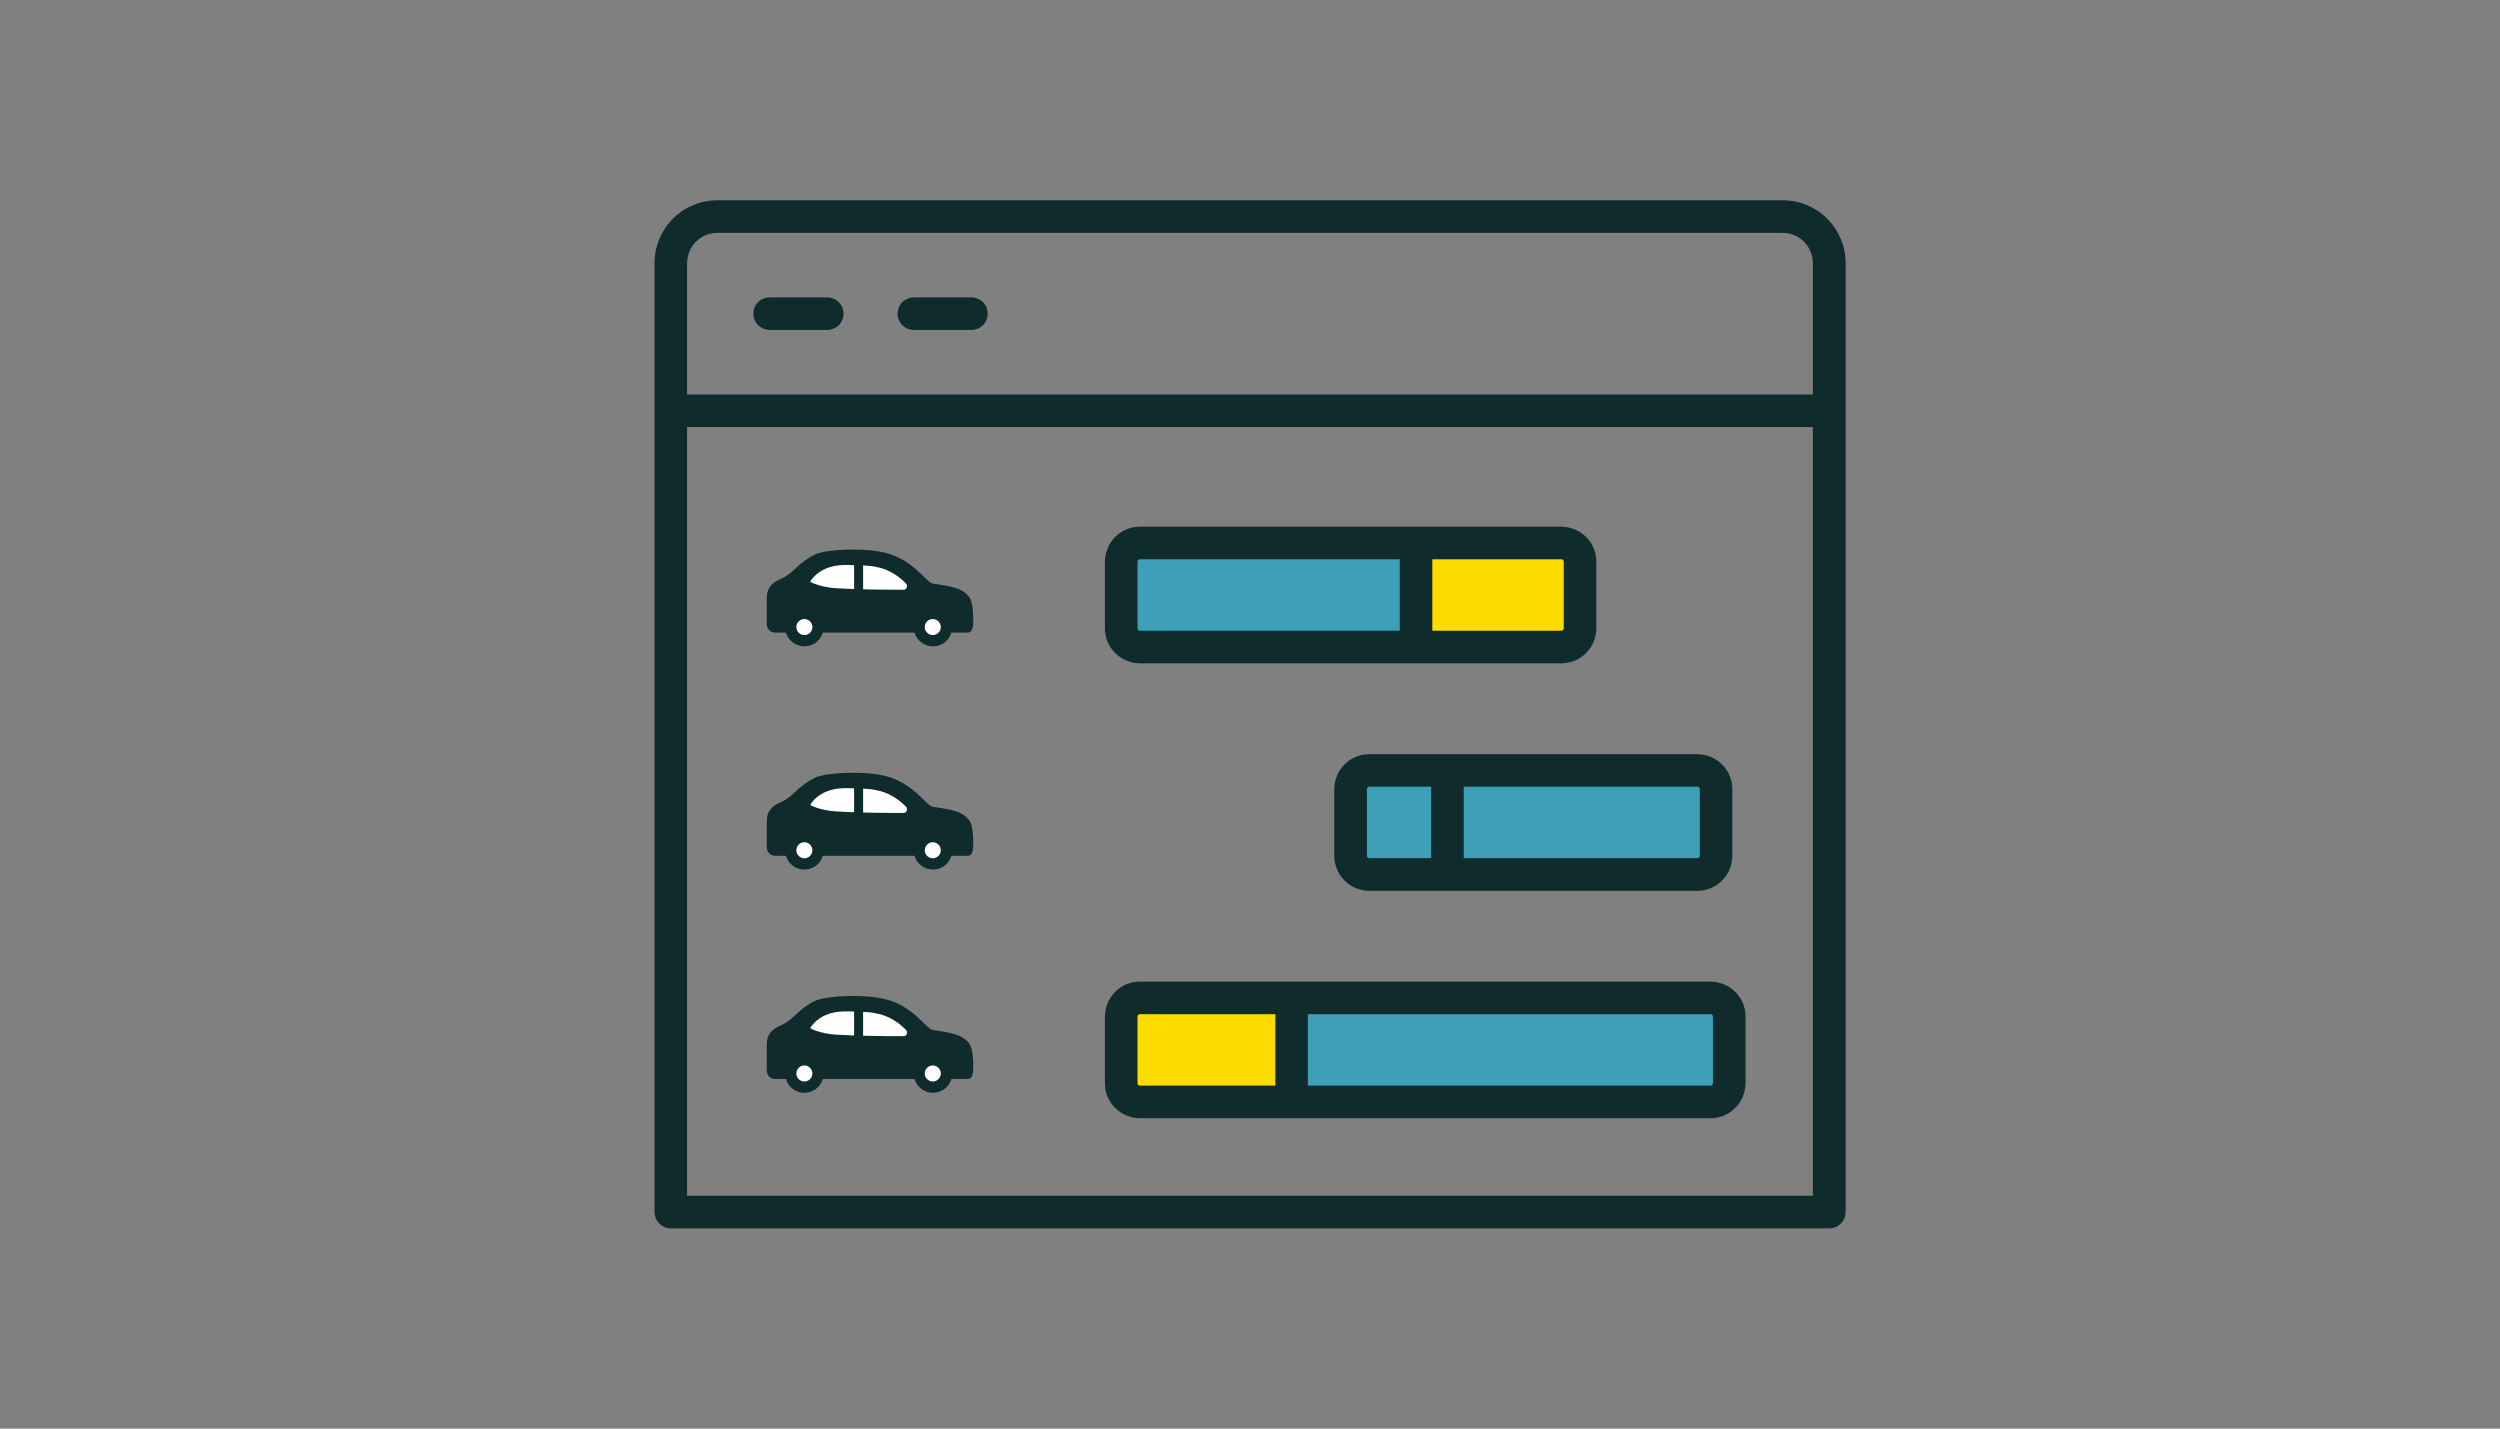 <?xml version="1.0" encoding="UTF-8"?>
<svg id="_レイヤー_1" data-name="レイヤー 1" xmlns="http://www.w3.org/2000/svg" xmlns:xlink="http://www.w3.org/1999/xlink" viewBox="0 0 280 160">
  <rect x="0" y="0" width="280" height="160" fill="#808080" stroke="none"/>
  <defs>
    <style>
      .cls-1 {
        fill: #3da0b6;
      }

      .cls-1, .cls-2, .cls-3, .cls-4, .cls-5 {
        stroke-width: 0px;
      }

      .cls-2 {
        fill: none;
      }

      .cls-3 {
        fill: #ffdc00;
      }

      .cls-4 {
        fill: #fff;
      }

      .cls-5 {
        fill: #0f2b2b;
      }

      .cls-6 {
        clip-path: url(#clippath);
      }
    </style>
    <clipPath id="clippath">
      <rect class="cls-2" x="73.31" y="13.31" width="133.38" height="133.38"/>
    </clipPath>
  </defs>
  <g>
    <path class="cls-5" d="M88.04,70.85h-1.18c-.56,0-.95-.36-.98-.92v-2.91c0-1.27.65-1.79,1.67-2.23,1.32-.57,1.87-1.81,3.74-2.69.93-.45,3.29-.57,4.53-.55,1.07.01,2.14.1,3.09.3,3.33.71,4.8,3.38,5.55,3.51,2.44.34,3.2.59,3.89,1.27.46.46.6,1.14.65,2.35.02.44.01.89-.05,1.24-.06.37-.23.63-.6.63h-1.78"/>
    <path class="cls-5" d="M92.24,70.24c0,1.19-.96,2.15-2.15,2.15s-2.15-.96-2.15-2.15.96-2.15,2.15-2.15,2.15.96,2.15,2.15Z"/>
    <g>
      <path class="cls-4" d="M91.19,70.24c0,.61-.49,1.1-1.1,1.1s-1.1-.49-1.1-1.1.49-1.1,1.1-1.1,1.1.49,1.1,1.1Z"/>
      <path class="cls-5" d="M90.09,71.53c-.71,0-1.3-.58-1.3-1.3s.58-1.3,1.3-1.3,1.3.58,1.3,1.3-.58,1.3-1.3,1.3ZM90.09,69.33c-.5,0-.9.41-.9.9s.41.9.9.9.9-.41.9-.9-.41-.9-.9-.9Z"/>
    </g>
    <path class="cls-5" d="M106.64,70.24c0,1.19-.96,2.15-2.15,2.15s-2.15-.96-2.15-2.15.96-2.15,2.15-2.15,2.15.96,2.15,2.15Z"/>
    <g>
      <path class="cls-4" d="M105.57,70.24c0,.61-.49,1.1-1.1,1.1s-1.1-.49-1.1-1.1.49-1.1,1.1-1.1,1.1.49,1.1,1.1Z"/>
      <path class="cls-5" d="M104.47,71.53c-.71,0-1.3-.58-1.3-1.3s.58-1.3,1.3-1.3,1.3.58,1.3,1.3-.58,1.3-1.3,1.3ZM104.47,69.33c-.5,0-.9.41-.9.9s.41.9.9.9.9-.41.9-.9-.41-.9-.9-.9Z"/>
    </g>
    <g>
      <path class="cls-4" d="M100.51,65.38c-1.63,0-4.56-.03-6.8-.17-.8-.05-1.43-.19-1.87-.33.46-.41,1.3-.9,2.67-.92.27,0,.52,0,.76,0,1.99,0,2.61.17,2.62.17,1.16.19,2.06.78,2.63,1.25Z"/>
      <path class="cls-4" d="M95.27,63.28c-.24,0-.49,0-.77,0-2.85.05-3.76,1.88-3.76,1.88,0,0,1.02.6,2.92.72,2.28.14,5.21.17,6.94.17.23,0,.43,0,.62,0,.33,0,.49-.45.25-.7-.68-.7-1.89-1.63-3.39-1.86,0,0-.6-.2-2.82-.2h0Z"/>
    </g>
    <rect class="cls-5" x="95.66" y="63.01" width="1.01" height="3.98"/>
  </g>
  <g>
    <path class="cls-5" d="M88.04,95.85h-1.18c-.56,0-.95-.36-.98-.92v-2.91c0-1.27.65-1.79,1.67-2.23,1.32-.57,1.87-1.81,3.74-2.69.93-.45,3.29-.57,4.53-.55,1.07.01,2.14.1,3.09.3,3.33.71,4.8,3.38,5.55,3.51,2.44.34,3.2.59,3.89,1.27.46.46.6,1.14.65,2.35.02.44.01.89-.05,1.24-.06.37-.23.63-.6.63h-1.78"/>
    <path class="cls-5" d="M92.24,95.24c0,1.19-.96,2.15-2.15,2.15s-2.15-.96-2.15-2.15.96-2.15,2.15-2.15,2.15.96,2.15,2.15Z"/>
    <g>
      <path class="cls-4" d="M91.19,95.24c0,.61-.49,1.1-1.1,1.1s-1.1-.49-1.1-1.1.49-1.1,1.1-1.1,1.1.49,1.1,1.1Z"/>
      <path class="cls-5" d="M90.09,96.53c-.71,0-1.3-.58-1.3-1.3s.58-1.3,1.3-1.3,1.3.58,1.3,1.3-.58,1.3-1.3,1.3ZM90.09,94.33c-.5,0-.9.41-.9.9s.41.9.9.9.9-.41.9-.9-.41-.9-.9-.9Z"/>
    </g>
    <path class="cls-5" d="M106.64,95.24c0,1.19-.96,2.15-2.15,2.15s-2.15-.96-2.15-2.15.96-2.15,2.15-2.15,2.15.96,2.15,2.15Z"/>
    <g>
      <path class="cls-4" d="M105.57,95.24c0,.61-.49,1.1-1.1,1.1s-1.1-.49-1.1-1.1.49-1.1,1.1-1.1,1.1.49,1.1,1.1Z"/>
      <path class="cls-5" d="M104.47,96.53c-.71,0-1.3-.58-1.3-1.3s.58-1.3,1.3-1.3,1.3.58,1.3,1.3-.58,1.3-1.3,1.3ZM104.47,94.33c-.5,0-.9.41-.9.9s.41.9.9.9.9-.41.9-.9-.41-.9-.9-.9Z"/>
    </g>
    <g>
      <path class="cls-4" d="M100.51,90.38c-1.63,0-4.56-.03-6.8-.17-.8-.05-1.43-.19-1.87-.33.46-.41,1.3-.9,2.67-.92.27,0,.52,0,.76,0,1.99,0,2.61.17,2.62.17,1.16.19,2.06.78,2.63,1.25Z"/>
      <path class="cls-4" d="M95.27,88.28c-.24,0-.49,0-.77,0-2.85.05-3.76,1.88-3.76,1.88,0,0,1.02.6,2.92.72,2.28.14,5.21.17,6.94.17.23,0,.43,0,.62,0,.33,0,.49-.45.25-.7-.68-.7-1.89-1.63-3.39-1.86,0,0-.6-.2-2.82-.2h0Z"/>
    </g>
    <rect class="cls-5" x="95.66" y="88.01" width="1.01" height="3.98"/>
  </g>
  <g>
    <path class="cls-5" d="M88.04,120.85h-1.18c-.56,0-.95-.36-.98-.92v-2.91c0-1.27.65-1.79,1.67-2.23,1.32-.57,1.87-1.81,3.74-2.69.93-.45,3.29-.57,4.53-.55,1.07.01,2.14.1,3.09.3,3.33.71,4.8,3.38,5.55,3.51,2.44.34,3.2.59,3.89,1.27.46.46.6,1.14.65,2.35.02.44.01.89-.05,1.24-.06.37-.23.63-.6.63h-1.78"/>
    <path class="cls-5" d="M92.24,120.24c0,1.19-.96,2.15-2.15,2.15s-2.15-.96-2.15-2.15.96-2.15,2.15-2.15,2.15.96,2.15,2.15Z"/>
    <g>
      <path class="cls-4" d="M91.19,120.24c0,.61-.49,1.1-1.1,1.1s-1.1-.49-1.1-1.1.49-1.1,1.1-1.1,1.1.49,1.1,1.1Z"/>
      <path class="cls-5" d="M90.09,121.53c-.71,0-1.3-.58-1.3-1.3s.58-1.3,1.3-1.3,1.3.58,1.3,1.3-.58,1.3-1.3,1.3ZM90.09,119.33c-.5,0-.9.41-.9.9s.41.9.9.9.9-.41.9-.9-.41-.9-.9-.9Z"/>
    </g>
    <path class="cls-5" d="M106.64,120.24c0,1.19-.96,2.15-2.15,2.15s-2.15-.96-2.15-2.15.96-2.15,2.15-2.15,2.15.96,2.15,2.15Z"/>
    <g>
      <path class="cls-4" d="M105.57,120.24c0,.61-.49,1.1-1.1,1.1s-1.1-.49-1.1-1.1.49-1.1,1.1-1.1,1.1.49,1.1,1.1Z"/>
      <path class="cls-5" d="M104.47,121.53c-.71,0-1.3-.58-1.3-1.3s.58-1.3,1.3-1.3,1.3.58,1.3,1.3-.58,1.3-1.3,1.3ZM104.47,119.33c-.5,0-.9.41-.9.9s.41.9.9.9.9-.41.9-.9-.41-.9-.9-.9Z"/>
    </g>
    <g>
      <path class="cls-4" d="M100.51,115.38c-1.63,0-4.56-.03-6.8-.17-.8-.05-1.43-.19-1.87-.33.46-.41,1.3-.9,2.67-.92.27,0,.52,0,.76,0,1.99,0,2.61.17,2.62.17,1.16.19,2.06.78,2.63,1.25Z"/>
      <path class="cls-4" d="M95.27,113.28c-.24,0-.49,0-.77,0-2.85.05-3.76,1.88-3.76,1.88,0,0,1.02.6,2.92.72,2.28.14,5.21.17,6.94.17.23,0,.43,0,.62,0,.33,0,.49-.45.25-.7-.68-.7-1.89-1.63-3.39-1.86,0,0-.6-.2-2.82-.2h0Z"/>
    </g>
    <rect class="cls-5" x="95.66" y="113.01" width="1.01" height="3.98"/>
  </g>
  <rect class="cls-1" x="125.99" y="111.47" width="68" height="11" rx="2" ry="2"/>
  <rect class="cls-1" x="150.99" y="86.47" width="41" height="11" rx="1.55" ry="1.55"/>
  <rect class="cls-1" x="125.99" y="61.47" width="50" height="11" rx="1.71" ry="1.71"/>
  <rect class="cls-3" x="157.99" y="61.47" width="18" height="11" rx="1.03" ry="1.03"/>
  <rect class="cls-3" x="125.99" y="111.47" width="18" height="11" rx="1.03" ry="1.03"/>
  <g class="cls-6">
    <g>
      <path class="cls-5" d="M199.66,22.43h-119.32c-1.86,0-3.65.74-4.97,2.06-1.32,1.32-2.06,3.1-2.06,4.97v106.29c0,.24.05.48.14.7.09.22.23.42.4.59.17.17.37.3.59.4.22.09.46.14.7.14h129.74c.24,0,.48-.05.7-.14.22-.09.42-.23.59-.4.17-.17.3-.37.4-.59.09-.22.14-.46.14-.7V29.46c0-1.86-.75-3.65-2.06-4.97-1.32-1.32-3.11-2.06-4.97-2.06ZM76.96,29.46c0-.9.36-1.76.99-2.39.63-.63,1.5-.99,2.39-.99h119.32c.9,0,1.76.36,2.39.99.63.63.99,1.5.99,2.39v14.72h-126.09v-14.72ZM203.04,133.92h-126.09V47.83h126.09v86.09Z"/>
      <path class="cls-5" d="M92.65,33.31h-6.45c-.48,0-.95.19-1.29.53-.34.34-.53.81-.53,1.29s.19.95.53,1.29c.34.34.81.53,1.29.53h6.45c.48,0,.95-.19,1.29-.53.34-.34.53-.81.53-1.29s-.19-.95-.53-1.29c-.34-.34-.81-.53-1.29-.53Z"/>
      <path class="cls-5" d="M108.8,33.31h-6.45c-.48,0-.95.19-1.29.53-.34.34-.53.81-.53,1.29s.19.95.53,1.29c.34.34.81.53,1.29.53h6.45c.48,0,.95-.19,1.29-.53.34-.34.53-.81.53-1.29s-.19-.95-.53-1.29c-.34-.34-.81-.53-1.29-.53Z"/>
      <path class="cls-5" d="M123.75,62.9v7.48c0,1.04.41,2.03,1.15,2.76.73.73,1.73,1.14,2.76,1.15h47.22c1.04,0,2.03-.41,2.76-1.15.73-.73,1.14-1.73,1.15-2.76v-7.48c0-1.04-.41-2.03-1.15-2.76-.73-.73-1.73-1.14-2.76-1.15h-47.22c-1.04,0-2.03.41-2.76,1.15-.73.73-1.14,1.73-1.15,2.76ZM127.4,70.38v-7.48c0-.07.03-.14.08-.18.05-.05.11-.08.18-.08h29.11v8h-29.11s-.07,0-.1-.02c-.03-.01-.06-.03-.08-.06-.02-.02-.04-.05-.06-.09-.01-.03-.02-.07-.02-.1h0ZM175.14,62.9v7.48c0,.07-.03.14-.08.18s-.12.08-.18.08h-14.46v-8h14.46c.07,0,.14.03.18.08.05.05.08.11.08.18Z"/>
      <path class="cls-5" d="M153.35,84.47c-1.04,0-2.03.41-2.76,1.15-.73.73-1.14,1.73-1.15,2.76v7.48c0,1.04.41,2.03,1.15,2.76.73.73,1.73,1.14,2.76,1.15h36.76c1.04,0,2.03-.41,2.76-1.15.73-.73,1.14-1.73,1.15-2.76v-7.48c0-1.04-.41-2.03-1.15-2.76s-1.73-1.14-2.76-1.15h-36.76ZM153.09,95.85v-7.48c0-.07.03-.14.08-.18.05-.05.12-.08.18-.08h6.94v8h-6.94c-.07,0-.13-.03-.18-.08-.05-.05-.08-.11-.08-.18ZM190.38,88.37v7.48c0,.07-.03.14-.08.18-.05.05-.11.08-.18.08h-26.18v-8h26.18c.07,0,.14.03.18.08.05.05.08.12.08.18Z"/>
      <path class="cls-5" d="M127.66,109.94c-1.04,0-2.03.41-2.76,1.15-.73.73-1.14,1.73-1.15,2.76v7.48c0,1.04.41,2.03,1.15,2.76.73.73,1.73,1.14,2.76,1.15h63.93c1.04,0,2.03-.41,2.76-1.15.73-.73,1.14-1.73,1.15-2.76v-7.48c0-1.04-.41-2.03-1.15-2.76s-1.73-1.14-2.76-1.15h-63.93ZM127.4,121.33v-7.48c0-.07.03-.14.08-.18.05-.05.11-.08.18-.08h15.18v8h-15.18c-.07,0-.13-.03-.18-.08-.05-.05-.08-.11-.08-.18h0ZM191.85,113.85v7.48c0,.07-.03.14-.08.18-.05.05-.12.08-.18.08h-45.11v-8h45.11c.07,0,.13.03.18.08.05.05.08.11.08.18Z"/>
    </g>
  </g>
  <rect class="cls-2" width="280" height="160"/>
</svg>